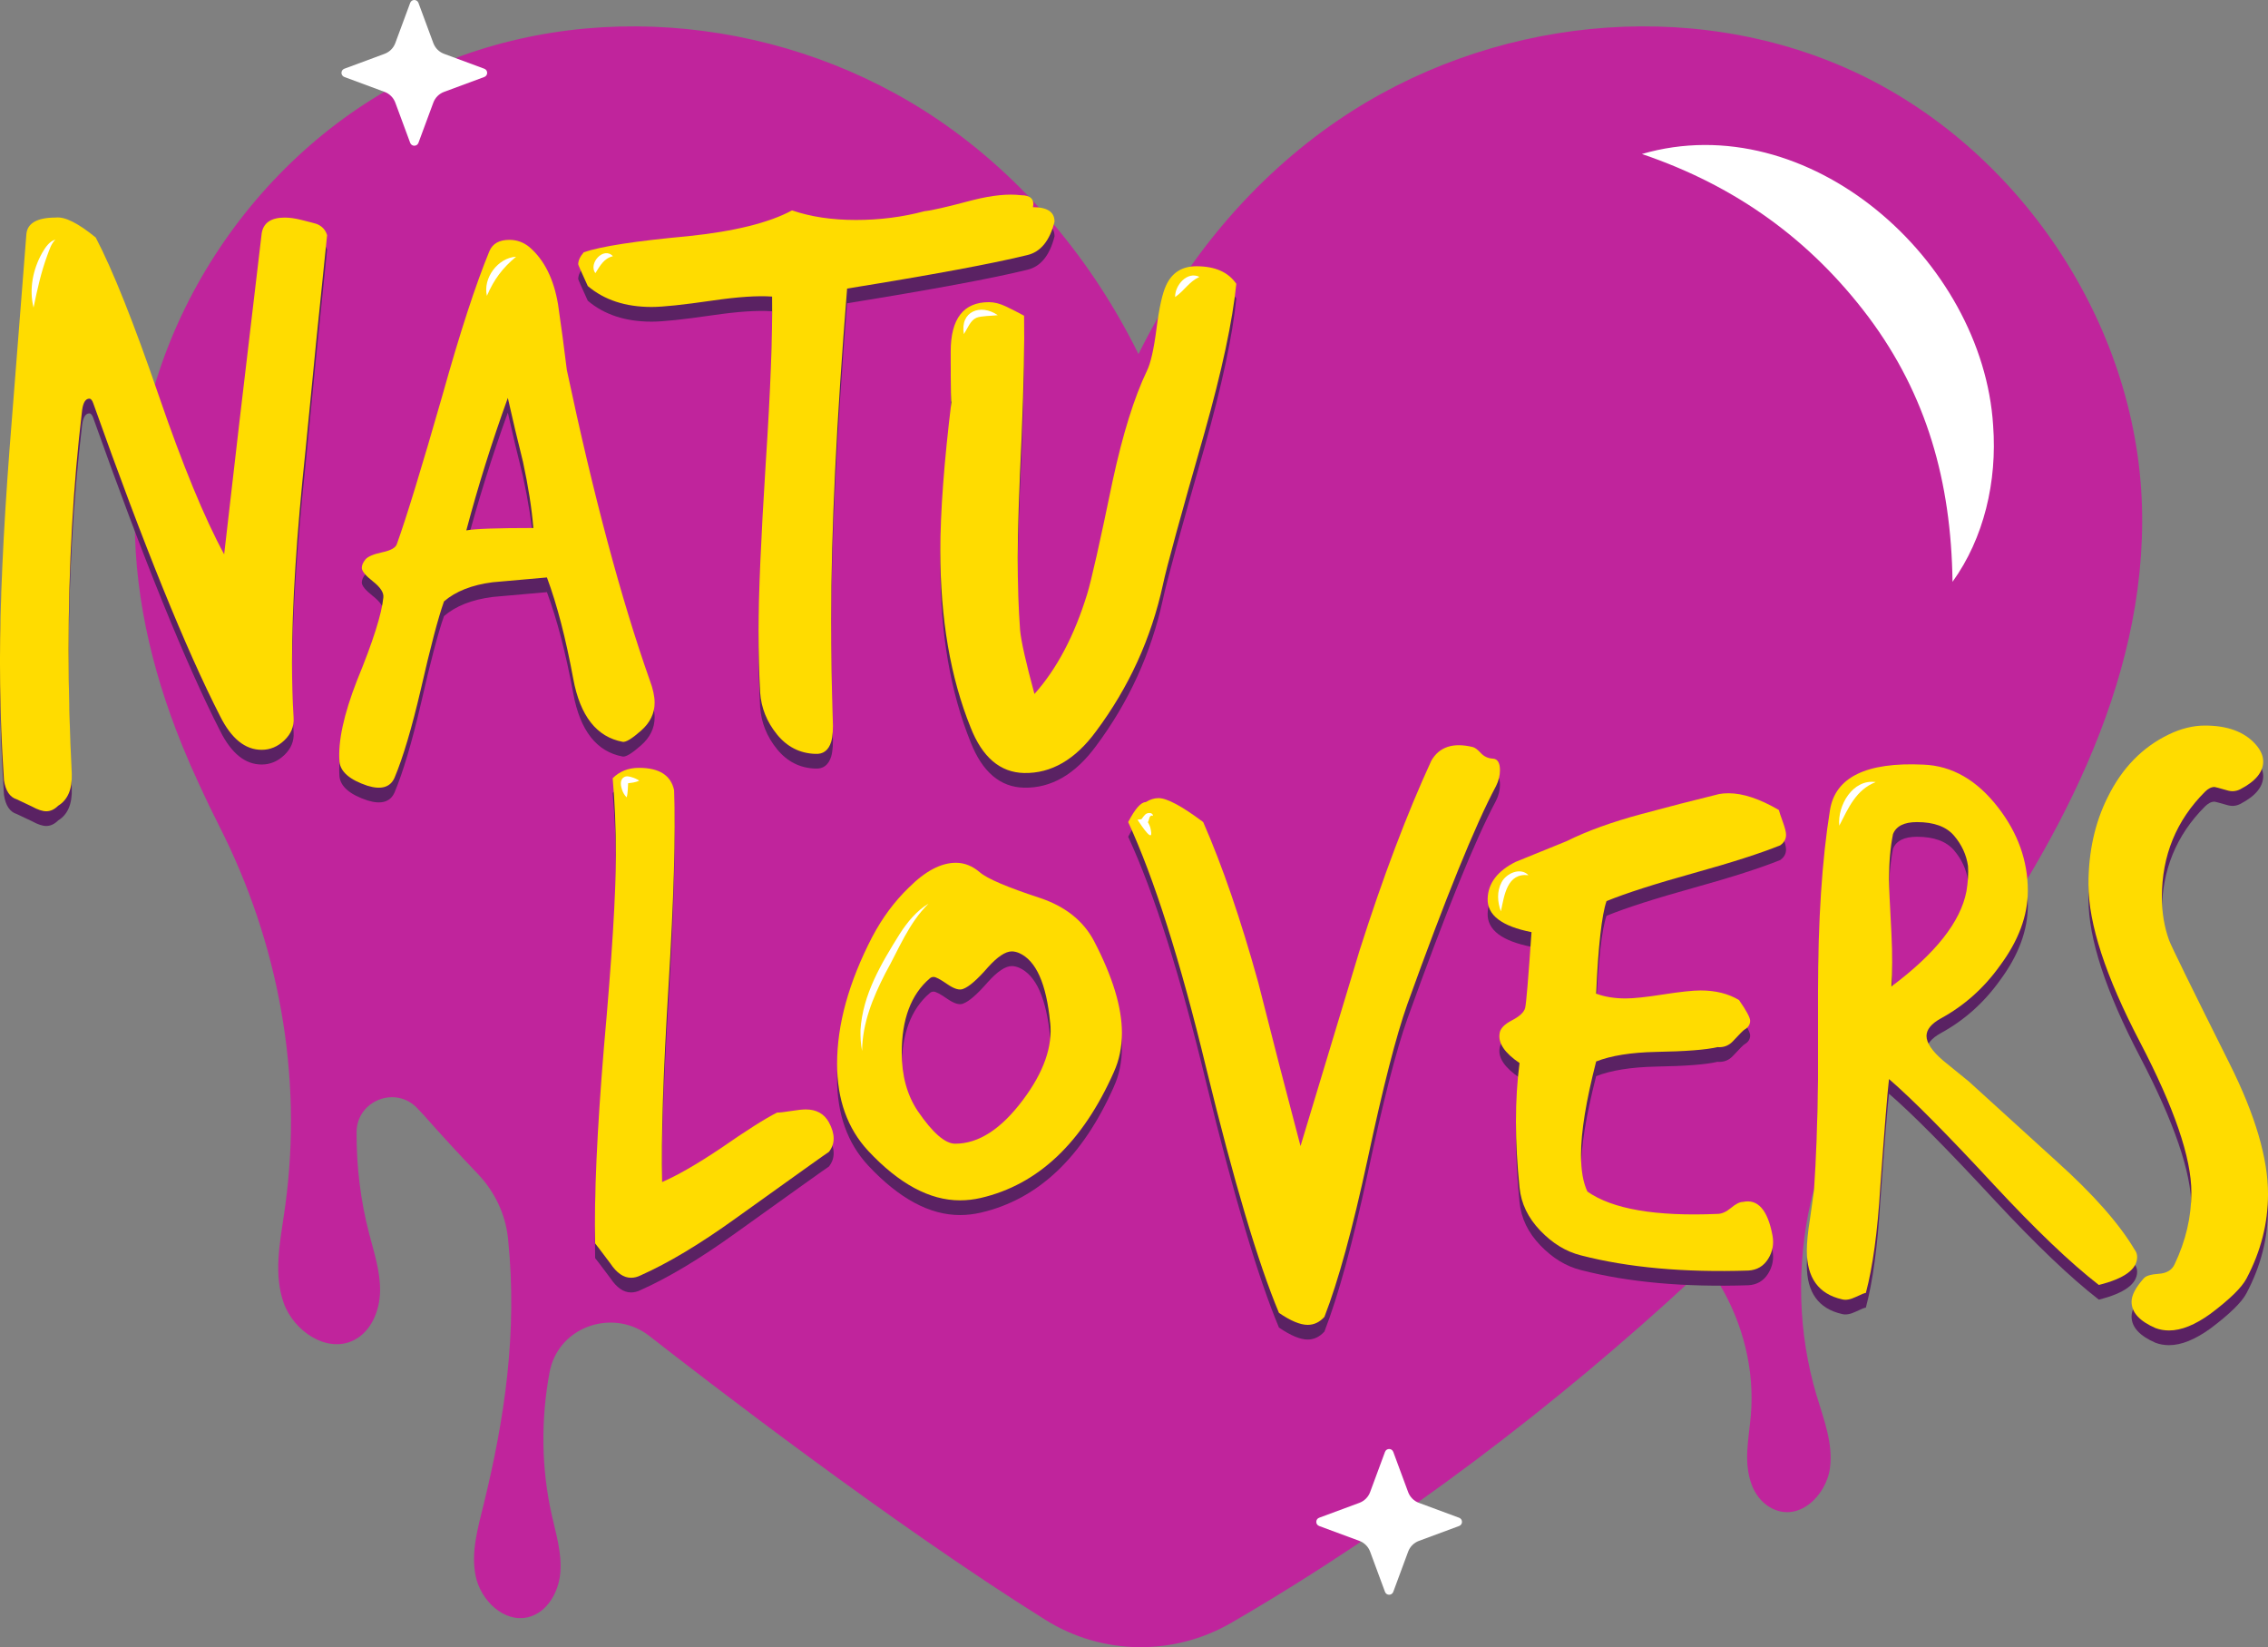 <svg viewBox="0 0 1101.8 800" xmlns="http://www.w3.org/2000/svg" id="Camada_2">
  <rect x="0" y="0" width="1101.8" height="800" fill="#808080" stroke="none"/>
  <defs>
    <style>
      .cls-1 {
        fill: #ffdc00;
      }

      .cls-2 {
        fill: #fff;
      }

      .cls-3 {
        fill: #5a2263;
      }

      .cls-4 {
        fill: #c0249c;
      }
    </style>
  </defs>
  <g data-name="Camada_1" id="Camada_1-2">
    <g>
      <path d="M879.71,583.45c3.8-16.67,11.98-32.05,23.25-44.9,16.86-19.22,31.87-37.91,44.71-55.66,50.39-69.62,95.42-150.14,92.9-236.97-2.62-89.98-60.65-174.63-140.4-211.34-79.74-36.69-177.21-25.84-250.08,23.79-41.37,28.18-74.51,68.03-97.01,113.6-22.52-45.58-55.67-85.42-97.04-113.6C383.19,8.74,285.72-2.11,205.97,34.58c-79.74,36.7-137.79,121.36-140.39,211.34-1.16,39.93,7.75,78.52,22.6,115.34,0,0,0,0-.01,0,.1.24.2.47.3.71,2.52,6.21,5.21,12.36,8.04,18.46,3.22,7.06,6.56,14.02,10.04,20.86,28.83,56.75,40.62,120.81,32.08,183.89-.21,1.5-.42,3-.64,4.5-2.13,14.39-5.03,29.46-.15,43.17,4.87,13.71,21.09,24.59,34.08,18.04,8.49-4.27,12.6-14.43,12.72-23.93.13-9.5-2.95-18.71-5.33-27.91-4.17-16.04-6.16-32.57-6.09-49.12.06-15.49,19.13-22.91,29.65-11.53.98,1.06,1.98,2.1,2.97,3.16,8.32,9.4,17.07,18.92,26.23,28.52,8.16,8.55,13.46,19.49,14.71,31.25.02.19.04.38.06.56,4.64,45.69-1.84,87.66-11.77,128.3-2.84,11.65-6.45,23.69-3.96,35.42,2.49,11.73,13.76,22.64,25.41,19.83,9.23-2.23,14.87-12.08,15.68-21.54.81-9.45-2.05-18.78-4.14-28.04-5.12-22.69-5.34-46.38-1.11-69.24.12-.62.25-1.24.4-1.84,5.18-21.12,31.04-29.3,48.16-15.9,25.7,20.1,117.82,91.29,192.49,137.92,27.48,17.16,62.23,17.57,90.25,1.31,81.54-47.32,158.86-106.6,223.43-166.44,4.13-3.83,10.74-2.86,13.63,1.96l.06.1c11.4,19.05,17.08,41.56,15.19,63.7-.96,11.24-3.71,22.56.41,33.64,1.68,4.51,4.68,8.51,8.82,10.95,13.56,8.01,27.43-5.46,29.23-19.11,1.57-11.93-3.07-23.67-6.52-35.2-9.09-30.35-9.81-63-2.87-93.9.03-.12.05-.24.08-.36Z" class="cls-4"></path>
      <g>
        <g>
          <path d="M158.91,121.32c-3.62,34.63-7.11,69.38-10.46,104.26-4.4,41.34-6.59,75.84-6.59,103.48,0,9.05.25,17.97.78,26.75.25,4.13-1.23,7.75-4.46,10.85-3.23,3.1-6.92,4.65-11.05,4.65-8.01,0-14.73-5.42-20.16-16.27-16.54-32.3-37.08-82.94-61.63-151.94-.52-1.55-1.16-2.33-1.94-2.33-1.81,0-2.97,1.81-3.49,5.43-4.4,36.95-6.59,75.84-6.59,116.66,0,19.64.51,39.66,1.55,60.08.25,7.5-1.94,12.66-6.59,15.51-1.81,1.8-3.75,2.71-5.81,2.71-1.81,0-4.14-.77-6.98-2.33-3.88-1.81-6.33-2.97-7.36-3.48-3.36-1.04-5.43-4.14-6.2-9.31-.26-4.13-.52-8.4-.78-12.78-.78-14.48-1.16-29.59-1.16-45.35,0-27.39,1.55-61.63,4.65-102.71,4.9-62.53,7.62-97.15,8.14-103.87.25-5.68,5.04-8.53,14.34-8.53,4.39-.52,10.85,2.71,19.38,9.69,8.27,15.77,18.47,41.35,30.62,76.75,11.63,33.85,22.22,59.56,31.78,77.13,3.88-34.37,9.94-86.3,18.22-155.81.78-5.17,4.52-7.75,11.24-7.75,2.33,0,5.04.39,8.14,1.16,4.13,1.03,6.59,1.68,7.36,1.94,2.58,1.03,4.26,2.85,5.04,5.43Z" class="cls-3"></path>
          <path d="M315.69,337.59c1.55,4.14,2.33,7.75,2.33,10.85,0,5.17-2.2,9.69-6.59,13.56-4.4,3.88-7.36,5.69-8.91,5.43-12.66-2.33-20.68-12.53-24.03-30.62-3.62-19.63-7.88-36.05-12.79-49.22-8.79.77-17.58,1.55-26.36,2.33-10.08,1.3-17.96,4.4-23.64,9.3-2.85,8.01-6.59,22.22-11.24,42.63-4.4,18.86-8.66,33.2-12.79,43.03-2.07,4.65-6.46,5.94-13.18,3.87-8.53-2.85-13.05-6.72-13.57-11.63-.78-9.82,2.07-23,8.53-39.54,7.75-18.85,12.01-32.29,12.79-40.3.25-2.33-1.42-4.9-5.04-7.75-3.62-2.84-5.43-5.04-5.43-6.59,0-1.29.58-2.65,1.74-4.07,1.16-1.41,3.88-2.58,8.14-3.49,4.26-.9,6.65-2.26,7.17-4.07,4.65-12.92,12.01-36.95,22.09-72.09,8.53-30.49,16.15-53.88,22.87-70.16,1.55-3.62,4.78-5.43,9.69-5.43,3.61,0,6.84,1.16,9.69,3.49,7.23,6.2,11.88,15.5,13.95,27.91,1.55,10.6,2.97,21.19,4.26,31.78,12.92,60.99,26.36,111.24,40.31,150.77ZM259.1,263.56c-.78-9.56-2.46-20.28-5.04-32.17-2.59-10.33-5.04-20.67-7.36-31-7.75,21.44-14.47,42.9-20.16,64.34,4.13-.78,14.98-1.16,32.56-1.16Z" class="cls-3"></path>
          <path d="M512.31,114.73c-2.33,9.3-6.72,14.73-13.18,16.28-16.8,4.14-46,9.56-87.6,16.28-5.17,64.34-7.75,117.96-7.75,160.85,0,16.28.25,32.31.78,48.07.25,4.9,0,8.65-.78,11.24-1.3,4.13-3.88,6.07-7.75,5.82-7.5-.26-13.7-3.43-18.61-9.5-4.91-6.08-7.62-12.85-8.14-20.35-.52-9.56-.78-19.63-.78-30.23,0-17.06,1.16-44.05,3.49-81.01,2.33-35.39,3.35-62.4,3.1-81-6.98-.52-16.67.13-29.07,1.94-14.21,2.07-24.03,3.1-29.46,3.1-12.66,0-22.99-3.38-31.01-10.16-3.1-6.77-4.65-10.29-4.65-10.55,0-1.83.91-3.78,2.71-5.86,8.27-2.86,25.19-5.47,50.78-7.82,22.48-2.34,39.27-6.51,50.39-12.51,9.04,3.1,19.38,4.65,31.01,4.65s22.73-1.42,33.33-4.26c3.1-.25,10.98-2.07,23.64-5.43,9.3-2.33,17.05-3.1,23.25-2.33,4.65,0,6.59,1.94,5.81,5.81,6.98,0,10.47,2.33,10.47,6.98Z" class="cls-3"></path>
          <path d="M600.6,144.96c-1.81,18.09-6.98,42.25-15.5,72.48-11.63,40.58-18.35,65.12-20.15,73.65-5.69,26.1-16.54,49.87-32.56,71.31-10.08,13.69-21.7,20.41-34.88,20.16-11.63-.26-20.29-7.63-25.97-22.09-9.82-24.29-14.73-52.84-14.73-85.66,0-18.86,1.8-43.15,5.43-72.87-.26,2.58-.39-5.43-.39-24.03,0-16.02,6.2-24.03,18.6-24.03,2.58,0,5.36.71,8.33,2.13,2.97,1.42,5.87,2.91,8.72,4.46.25,13.18-.13,32.56-1.16,58.14-1.3,27.39-1.94,47.16-1.94,59.3,0,12.92.39,24.68,1.16,35.27.51,5.42,2.84,15.76,6.98,31,10.85-12.14,19.38-28.29,25.58-48.45,2.07-6.72,6.2-25.06,12.4-55.04,4.91-22.73,10.47-40.56,16.67-53.48,1.8-3.62,3.35-10.46,4.65-20.54,1.29-10.08,2.84-17.06,4.65-20.93,2.84-6.2,7.75-9.3,14.73-9.3,9.04,0,15.5,2.85,19.38,8.53Z" class="cls-3"></path>
        </g>
        <g>
          <path d="M402.68,566.57c-.52.26-15.64,11.04-45.35,32.33-17.31,12.46-32.69,21.67-46.12,27.65-1.55.77-3.1,1.16-4.65,1.16-3.62,0-6.98-2.33-10.08-6.99-4.65-6.21-7.11-9.44-7.36-9.7-.52-22.78.9-54.47,4.26-95.11,3.88-43.22,5.81-74.41,5.81-93.55,0-13.2-.52-25.62-1.55-37.27,3.36-3.36,7.62-5.04,12.79-5.04,9.82,0,15.5,3.62,17.05,10.85.78,21.19-.13,52.91-2.71,95.16-2.58,42.25-3.62,73.97-3.1,95.15,7.23-3.1,16.67-8.52,28.29-16.27,12.66-8.79,21.83-14.6,27.52-17.45,1.29,0,3.55-.25,6.78-.77,3.23-.52,5.62-.77,7.17-.77,5.17,0,8.92,2.08,11.24,6.23,3.1,5.72,3.1,10.52,0,14.41Z" class="cls-3"></path>
          <path d="M541.16,527.72c-15.25,34.37-36.82,54.78-64.73,61.24-3.36.77-6.72,1.16-10.08,1.16-14.73,0-29.59-8.01-44.57-24.03-10.08-10.85-15.12-24.93-15.12-42.25,0-19.12,5.68-39.66,17.05-61.63,4.91-9.3,10.85-17.31,17.83-24.03,8.01-8.01,15.63-12.01,22.87-12.01,4.13,0,8.01,1.55,11.63,4.65,3.62,3.1,13.31,7.24,29.07,12.4,12.4,4.14,21.18,11.11,26.36,20.93,9.04,17.32,13.56,32.17,13.56,44.57,0,6.98-1.3,13.31-3.88,18.99ZM510.15,503.69c-1.81-18.86-6.85-30.1-15.11-33.72-1.3-.52-2.46-.77-3.49-.77-3.1,0-6.98,2.58-11.63,7.75-5.17,5.95-9.18,9.44-12.01,10.46-1.81.78-4.4,0-7.75-2.32-3.36-2.33-5.56-3.49-6.59-3.49-.78,0-1.42.26-1.94.77-9.05,7.75-13.56,19.77-13.56,36.05,0,11.11,2.58,20.55,7.75,28.29,7.23,10.6,13.31,15.89,18.22,15.89,11.37,0,22.35-7.11,32.95-21.32,10.08-13.43,14.47-25.97,13.18-37.59Z" class="cls-3"></path>
          <path d="M726.74,388.96c-10.08,18.87-24.42,54.14-43.02,105.81-5.43,15.25-11.89,40.44-19.38,75.58-7.24,33.59-14.21,59.04-20.93,76.35-2.33,2.58-5.04,3.88-8.14,3.88-3.62,0-8.27-1.94-13.95-5.82-10.08-24.03-21.84-63.57-35.27-118.6-12.66-52.45-25.33-92.38-37.98-119.77,3.35-6.45,6.2-9.69,8.53-9.69,2.07-1.29,4.13-1.94,6.2-1.94,4.13,0,11.37,3.88,21.71,11.63,9.3,21.19,18.22,47.16,26.74,77.9,6.72,26.62,13.56,53.1,20.54,79.46,9.56-31.52,19.12-63.18,28.68-94.96,11.37-35.66,22.99-66.4,34.88-92.24,3.88-6.72,10.59-8.91,20.16-6.59,1.03.26,2.33,1.23,3.88,2.91,1.55,1.68,3.49,2.58,5.81,2.71,2.32.13,3.49,2,3.49,5.62,0,2.58-.65,5.17-1.94,7.75Z" class="cls-3"></path>
          <path d="M864.95,417.65c-9.56,3.87-23.64,8.4-42.24,13.56-18.61,5.17-32.69,9.69-42.25,13.56-2.33,6.72-4.01,21.7-5.04,44.96,4.13,1.55,8.91,2.33,14.34,2.33,3.88,0,9.95-.64,18.22-1.94,8.27-1.29,14.34-1.94,18.22-1.94,7.23,0,13.43,1.55,18.61,4.65,3.62,5.18,5.42,8.53,5.42,10.08,0,1.81-.91,3.23-2.71,4.26-.52.26-2.33,2.07-5.43,5.43-2.07,2.32-4.65,3.36-7.75,3.1-5.43,1.3-15.38,2.07-29.85,2.32-12.15.26-21.84,1.81-29.07,4.65-4.91,19.12-7.36,34.24-7.36,45.35,0,7.5,1.03,13.44,3.1,17.83,12.14,8.53,33.2,12.15,63.18,10.85,2.06,0,4.26-.97,6.59-2.91,2.33-1.94,4.26-2.91,5.81-2.91,7.23-1.55,12.01,3.88,14.34,16.28.77,4.13.06,7.94-2.13,11.43-2.2,3.49-5.36,5.36-9.5,5.62-31.27,1.02-58.4-1.43-81.4-7.36-7.24-1.81-13.83-5.82-19.77-12.02-5.95-6.2-9.3-13.17-10.08-20.93-2.33-22.48-2.33-42.64,0-60.47-7.24-4.9-10.46-9.69-9.69-14.34.25-2.33,2.26-4.46,6.01-6.4,3.74-1.94,5.87-3.94,6.4-6.01.52-2.07,1.55-14.34,3.1-36.82-14.47-2.84-21.58-8.27-21.32-16.28.25-7.49,4.78-13.43,13.57-17.83,8.27-3.35,16.53-6.72,24.81-10.08,9.82-4.9,21.96-9.3,36.43-13.18,12.4-3.35,24.93-6.59,37.6-9.69,1.29-.25,2.84-.39,4.65-.39,6.98,0,15.12,2.71,24.42,8.14.25,1.03.9,2.97,1.94,5.81,1.03,2.85,1.55,4.91,1.55,6.2,0,2.07-.91,3.75-2.71,5.04Z" class="cls-3"></path>
          <path d="M1037.07,614.15c.78,1.03,1.16,2.19,1.16,3.49,0,5.94-6.2,10.46-18.61,13.56-13.7-10.6-30.75-26.87-51.16-48.84-22.74-24.54-39.67-41.6-50.78-51.16-.78,6.72-2.2,24.29-4.26,52.71-1.3,21.45-3.62,38.5-6.98,51.16-.52,0-2.13.64-4.85,1.94-2.71,1.3-4.98,1.68-6.78,1.16-11.37-2.58-17.05-10.46-17.05-23.64,0-3.88.51-9.04,1.55-15.5,1.03-7.5,1.68-12.14,1.94-13.95,1.03-14.99,1.68-32.81,1.94-53.49v-42.25c0-35.14,1.94-64.73,5.81-88.76,2.58-16.02,17.7-23.38,45.35-22.09,13.95.52,26.09,7.5,36.43,20.93,9.56,12.4,14.34,25.84,14.34,40.31,0,12.15-4.53,24.29-13.56,36.43-7.75,10.85-17.32,19.38-28.68,25.58-4.65,2.58-6.98,5.43-6.98,8.53,0,3.36,2.71,7.36,8.14,12.01,4.13,3.37,8.27,6.72,12.4,10.08.25.26,14.47,13.17,42.63,38.76,17.83,16.02,30.49,30.36,37.98,43.02ZM955.29,440.12c.77-4.65,1.03-8.78.77-12.4-.77-5.43-3.04-10.33-6.78-14.73-3.75-4.39-9.76-6.59-18.02-6.59-6.2,0-10.08,1.94-11.63,5.81-1.3,6.46-1.94,13.83-1.94,22.09,0,3.36.39,12.01,1.16,25.97.51,10.6.51,19.26,0,25.97,21.44-16.02,33.58-31.4,36.43-46.13Z" class="cls-3"></path>
          <path d="M1099.47,376.95c0,5.17-3.75,9.69-11.24,13.56-2.07,1.03-4.26,1.16-6.59.39-3.62-1.03-5.56-1.55-5.81-1.55-1.55,0-3.1.78-4.65,2.33-13.95,13.95-20.93,31.01-20.93,51.16,0,7.5,1.16,14.47,3.49,20.93,1.03,2.84,10.85,22.87,29.46,60.08,12.4,24.8,18.61,45.87,18.61,63.18,0,14.21-3.49,27.9-10.47,41.08-2.32,4.39-8.14,10.07-17.44,17.06-7.5,5.43-14.22,8.14-20.16,8.14-2.33,0-4.53-.39-6.59-1.16-7.75-3.36-11.63-7.62-11.63-12.79,0-3.1,1.94-6.85,5.81-11.24,1.03-1.3,3.49-2.07,7.36-2.33,3.88-.26,6.46-1.81,7.75-4.65,5.42-11.37,8.14-23,8.14-34.88,0-16.8-8.33-41.15-25-73.06-16.67-31.91-25-57.42-25-76.55,0-15.76,3.1-29.85,9.3-42.25,6.98-14.21,16.92-24.42,29.85-30.62,5.94-2.84,11.75-4.26,17.44-4.26,10.85,0,18.99,2.97,24.42,8.91,2.58,2.85,3.88,5.69,3.88,8.53Z" class="cls-3"></path>
        </g>
      </g>
      <g>
        <g>
          <path d="M158.91,114.18c-3.62,34.63-7.11,69.38-10.46,104.26-4.4,41.34-6.59,75.84-6.59,103.48,0,9.05.25,17.97.78,26.75.25,4.13-1.23,7.75-4.46,10.85-3.23,3.1-6.92,4.65-11.05,4.65-8.01,0-14.73-5.42-20.16-16.27-16.54-32.3-37.08-82.94-61.63-151.94-.52-1.55-1.16-2.33-1.94-2.33-1.81,0-2.97,1.81-3.49,5.43-4.4,36.95-6.59,75.84-6.59,116.66,0,19.64.51,39.66,1.55,60.08.25,7.5-1.94,12.66-6.59,15.51-1.81,1.8-3.75,2.71-5.81,2.71-1.81,0-4.14-.77-6.98-2.33-3.88-1.81-6.33-2.97-7.36-3.48-3.36-1.04-5.43-4.14-6.2-9.31-.26-4.13-.52-8.4-.78-12.78-.78-14.48-1.16-29.59-1.16-45.35,0-27.39,1.55-61.63,4.65-102.71,4.9-62.53,7.62-97.15,8.14-103.87.25-5.68,5.04-8.53,14.34-8.53,4.39-.52,10.85,2.71,19.38,9.69,8.27,15.77,18.47,41.35,30.62,76.75,11.63,33.85,22.22,59.56,31.78,77.13,3.88-34.37,9.94-86.3,18.22-155.81.78-5.17,4.52-7.75,11.24-7.75,2.33,0,5.04.39,8.14,1.16,4.13,1.03,6.59,1.68,7.36,1.94,2.58,1.03,4.26,2.85,5.04,5.43Z" class="cls-1"></path>
          <path d="M315.69,330.45c1.55,4.14,2.33,7.75,2.33,10.85,0,5.17-2.2,9.69-6.59,13.56-4.4,3.88-7.36,5.69-8.91,5.43-12.66-2.33-20.68-12.53-24.03-30.62-3.62-19.63-7.88-36.05-12.79-49.22-8.79.77-17.58,1.55-26.36,2.33-10.08,1.3-17.96,4.4-23.64,9.3-2.85,8.01-6.59,22.22-11.24,42.63-4.4,18.86-8.66,33.2-12.79,43.03-2.07,4.65-6.46,5.94-13.18,3.87-8.53-2.85-13.05-6.72-13.57-11.63-.78-9.82,2.07-23,8.53-39.54,7.75-18.85,12.01-32.29,12.79-40.3.25-2.33-1.42-4.9-5.04-7.75-3.62-2.84-5.43-5.04-5.43-6.59,0-1.29.58-2.65,1.74-4.07,1.16-1.41,3.88-2.58,8.14-3.49,4.26-.9,6.65-2.26,7.17-4.07,4.65-12.92,12.01-36.95,22.09-72.09,8.53-30.49,16.15-53.88,22.87-70.16,1.55-3.62,4.78-5.43,9.69-5.43,3.61,0,6.84,1.16,9.69,3.49,7.23,6.2,11.88,15.5,13.95,27.91,1.55,10.6,2.97,21.19,4.26,31.78,12.92,60.99,26.36,111.24,40.31,150.77ZM259.1,256.43c-.78-9.56-2.46-20.28-5.04-32.17-2.59-10.33-5.04-20.67-7.36-31-7.75,21.44-14.47,42.9-20.16,64.34,4.13-.78,14.98-1.16,32.56-1.16Z" class="cls-1"></path>
          <path d="M512.31,107.59c-2.33,9.3-6.72,14.73-13.18,16.28-16.8,4.14-46,9.56-87.6,16.28-5.17,64.34-7.75,117.96-7.75,160.85,0,16.28.25,32.31.78,48.07.25,4.9,0,8.65-.78,11.24-1.3,4.13-3.88,6.07-7.75,5.82-7.5-.26-13.7-3.43-18.61-9.5-4.91-6.08-7.62-12.85-8.14-20.35-.52-9.56-.78-19.63-.78-30.23,0-17.06,1.16-44.05,3.49-81.01,2.33-35.39,3.35-62.4,3.1-81-6.98-.52-16.67.13-29.07,1.94-14.21,2.07-24.03,3.1-29.46,3.1-12.66,0-22.99-3.38-31.01-10.16-3.1-6.77-4.65-10.29-4.65-10.55,0-1.83.91-3.78,2.71-5.86,8.27-2.86,25.19-5.47,50.78-7.82,22.48-2.34,39.27-6.51,50.39-12.51,9.04,3.1,19.38,4.65,31.01,4.65s22.73-1.42,33.33-4.26c3.1-.25,10.98-2.07,23.64-5.43,9.3-2.33,17.05-3.1,23.25-2.33,4.65,0,6.59,1.94,5.81,5.81,6.98,0,10.47,2.33,10.47,6.98Z" class="cls-1"></path>
          <path d="M600.6,137.83c-1.81,18.09-6.98,42.25-15.5,72.48-11.63,40.58-18.35,65.12-20.15,73.65-5.69,26.1-16.54,49.87-32.56,71.31-10.08,13.69-21.7,20.41-34.88,20.16-11.63-.26-20.29-7.63-25.97-22.09-9.82-24.29-14.73-52.84-14.73-85.66,0-18.86,1.8-43.15,5.43-72.87-.26,2.58-.39-5.43-.39-24.03,0-16.02,6.2-24.03,18.6-24.03,2.58,0,5.36.71,8.33,2.13,2.97,1.42,5.87,2.91,8.72,4.46.25,13.18-.13,32.56-1.16,58.14-1.3,27.39-1.94,47.16-1.94,59.3,0,12.92.39,24.68,1.16,35.27.51,5.42,2.84,15.76,6.98,31,10.85-12.14,19.38-28.29,25.58-48.45,2.07-6.72,6.2-25.06,12.4-55.04,4.91-22.73,10.47-40.56,16.67-53.48,1.8-3.62,3.35-10.46,4.65-20.54,1.29-10.08,2.84-17.06,4.65-20.93,2.84-6.2,7.75-9.3,14.73-9.3,9.04,0,15.5,2.85,19.38,8.53Z" class="cls-1"></path>
        </g>
        <g>
          <path d="M402.68,559.44c-.52.26-15.64,11.04-45.35,32.33-17.31,12.46-32.69,21.67-46.12,27.65-1.55.77-3.1,1.16-4.65,1.16-3.62,0-6.98-2.33-10.08-6.99-4.65-6.21-7.11-9.44-7.36-9.7-.52-22.78.9-54.47,4.26-95.11,3.88-43.22,5.81-74.41,5.81-93.55,0-13.2-.52-25.62-1.55-37.27,3.36-3.36,7.62-5.04,12.79-5.04,9.82,0,15.5,3.62,17.05,10.85.78,21.19-.13,52.91-2.71,95.16-2.58,42.25-3.62,73.97-3.1,95.15,7.23-3.1,16.67-8.52,28.29-16.27,12.66-8.79,21.83-14.6,27.52-17.45,1.29,0,3.55-.25,6.78-.77,3.23-.52,5.62-.77,7.17-.77,5.17,0,8.92,2.08,11.24,6.23,3.1,5.72,3.1,10.52,0,14.41Z" class="cls-1"></path>
          <path d="M541.16,520.58c-15.25,34.37-36.82,54.78-64.73,61.24-3.36.77-6.72,1.16-10.08,1.16-14.73,0-29.59-8.01-44.57-24.03-10.08-10.85-15.12-24.93-15.12-42.25,0-19.12,5.68-39.66,17.05-61.63,4.91-9.3,10.85-17.31,17.83-24.03,8.01-8.01,15.63-12.01,22.87-12.01,4.13,0,8.01,1.55,11.63,4.65,3.62,3.1,13.31,7.24,29.07,12.4,12.4,4.14,21.18,11.11,26.36,20.93,9.04,17.32,13.56,32.17,13.56,44.57,0,6.98-1.3,13.31-3.88,18.99ZM510.15,496.56c-1.81-18.86-6.85-30.1-15.11-33.72-1.3-.52-2.46-.77-3.49-.77-3.1,0-6.98,2.58-11.63,7.75-5.17,5.95-9.18,9.44-12.01,10.46-1.81.78-4.4,0-7.75-2.32-3.36-2.33-5.56-3.49-6.59-3.49-.78,0-1.42.26-1.94.77-9.05,7.75-13.56,19.77-13.56,36.05,0,11.11,2.58,20.55,7.75,28.29,7.23,10.6,13.31,15.89,18.22,15.89,11.37,0,22.35-7.11,32.95-21.32,10.08-13.43,14.47-25.97,13.18-37.59Z" class="cls-1"></path>
          <path d="M726.74,381.83c-10.08,18.87-24.42,54.14-43.02,105.81-5.43,15.25-11.89,40.44-19.38,75.58-7.24,33.59-14.21,59.04-20.93,76.35-2.33,2.58-5.04,3.88-8.14,3.88-3.62,0-8.27-1.94-13.95-5.82-10.08-24.03-21.84-63.57-35.27-118.6-12.66-52.45-25.33-92.38-37.98-119.77,3.35-6.45,6.2-9.69,8.53-9.69,2.07-1.29,4.13-1.94,6.2-1.94,4.13,0,11.37,3.88,21.71,11.63,9.3,21.19,18.22,47.16,26.74,77.9,6.72,26.62,13.56,53.1,20.54,79.46,9.56-31.52,19.12-63.18,28.68-94.96,11.37-35.66,22.99-66.4,34.88-92.24,3.88-6.72,10.59-8.91,20.16-6.59,1.03.26,2.33,1.23,3.88,2.91,1.55,1.68,3.49,2.58,5.81,2.71,2.32.13,3.49,2,3.49,5.62,0,2.58-.65,5.17-1.94,7.75Z" class="cls-1"></path>
          <path d="M864.95,410.51c-9.56,3.87-23.64,8.4-42.24,13.56-18.61,5.17-32.69,9.69-42.25,13.56-2.33,6.72-4.01,21.7-5.04,44.96,4.13,1.55,8.91,2.33,14.34,2.33,3.88,0,9.95-.64,18.22-1.94,8.27-1.29,14.34-1.94,18.22-1.94,7.23,0,13.43,1.55,18.61,4.65,3.62,5.18,5.42,8.53,5.42,10.08,0,1.81-.91,3.23-2.71,4.26-.52.26-2.33,2.07-5.43,5.43-2.07,2.32-4.65,3.36-7.75,3.1-5.43,1.3-15.38,2.07-29.85,2.32-12.15.26-21.84,1.81-29.07,4.65-4.91,19.12-7.36,34.24-7.36,45.35,0,7.5,1.03,13.44,3.1,17.83,12.14,8.53,33.2,12.15,63.18,10.85,2.06,0,4.26-.97,6.59-2.91,2.33-1.94,4.26-2.91,5.81-2.91,7.23-1.55,12.01,3.88,14.34,16.28.77,4.13.06,7.94-2.13,11.43-2.2,3.49-5.36,5.36-9.5,5.62-31.27,1.02-58.4-1.43-81.4-7.36-7.24-1.81-13.83-5.82-19.77-12.02-5.95-6.2-9.3-13.17-10.08-20.93-2.33-22.48-2.33-42.64,0-60.47-7.24-4.9-10.46-9.69-9.69-14.34.25-2.33,2.26-4.46,6.01-6.4,3.74-1.94,5.87-3.94,6.4-6.01.52-2.07,1.55-14.34,3.1-36.82-14.47-2.84-21.58-8.27-21.32-16.28.25-7.49,4.78-13.43,13.57-17.83,8.27-3.35,16.53-6.72,24.81-10.08,9.82-4.9,21.96-9.3,36.43-13.18,12.4-3.35,24.93-6.59,37.6-9.69,1.29-.25,2.84-.39,4.65-.39,6.98,0,15.12,2.71,24.42,8.14.25,1.03.9,2.97,1.94,5.81,1.03,2.85,1.55,4.91,1.55,6.2,0,2.07-.91,3.75-2.71,5.04Z" class="cls-1"></path>
          <path d="M1037.07,607.02c.78,1.03,1.16,2.19,1.16,3.49,0,5.94-6.2,10.46-18.61,13.56-13.7-10.6-30.75-26.87-51.16-48.84-22.74-24.54-39.67-41.6-50.78-51.16-.78,6.72-2.2,24.29-4.26,52.71-1.3,21.45-3.62,38.5-6.98,51.16-.52,0-2.13.64-4.85,1.94-2.71,1.3-4.98,1.68-6.78,1.16-11.37-2.58-17.05-10.46-17.05-23.64,0-3.88.51-9.04,1.55-15.5,1.03-7.5,1.68-12.14,1.94-13.95,1.03-14.99,1.68-32.81,1.94-53.49v-42.25c0-35.14,1.94-64.73,5.81-88.76,2.58-16.02,17.7-23.38,45.35-22.09,13.95.52,26.09,7.5,36.43,20.93,9.56,12.4,14.34,25.84,14.34,40.31,0,12.15-4.53,24.29-13.56,36.43-7.75,10.85-17.32,19.38-28.68,25.58-4.65,2.58-6.98,5.43-6.98,8.53,0,3.36,2.71,7.36,8.14,12.01,4.13,3.37,8.27,6.72,12.4,10.08.25.26,14.47,13.17,42.63,38.76,17.83,16.02,30.49,30.36,37.98,43.02ZM955.29,432.99c.77-4.65,1.03-8.78.77-12.4-.77-5.43-3.04-10.33-6.78-14.73-3.75-4.39-9.76-6.59-18.02-6.59-6.2,0-10.08,1.94-11.63,5.81-1.3,6.46-1.94,13.83-1.94,22.09,0,3.36.39,12.01,1.16,25.97.51,10.6.51,19.26,0,25.97,21.44-16.02,33.58-31.4,36.43-46.13Z" class="cls-1"></path>
          <path d="M1099.47,369.81c0,5.17-3.75,9.69-11.24,13.56-2.07,1.03-4.26,1.16-6.59.39-3.62-1.03-5.56-1.55-5.81-1.55-1.55,0-3.1.78-4.65,2.33-13.95,13.95-20.93,31.01-20.93,51.16,0,7.5,1.16,14.47,3.49,20.93,1.03,2.84,10.85,22.87,29.46,60.08,12.4,24.8,18.61,45.87,18.61,63.18,0,14.21-3.49,27.9-10.47,41.08-2.32,4.39-8.14,10.07-17.44,17.06-7.5,5.43-14.22,8.14-20.16,8.14-2.33,0-4.53-.39-6.59-1.16-7.75-3.36-11.63-7.62-11.63-12.79,0-3.1,1.94-6.85,5.81-11.24,1.03-1.3,3.49-2.07,7.36-2.33,3.88-.26,6.46-1.81,7.75-4.65,5.42-11.37,8.14-23,8.14-34.88,0-16.8-8.33-41.15-25-73.06-16.67-31.91-25-57.42-25-76.55,0-15.76,3.1-29.85,9.3-42.25,6.98-14.21,16.92-24.42,29.85-30.62,5.94-2.84,11.75-4.26,17.44-4.26,10.85,0,18.99,2.97,24.42,8.91,2.58,2.85,3.88,5.69,3.88,8.53Z" class="cls-1"></path>
        </g>
      </g>
      <path d="M797.62,74.8c80.92-23.53,165.61,51.54,170.65,131.86,2.02,27.22-4.49,54.78-19.73,75.91-.65-48.81-12.62-90.83-40.77-128.54-28.04-37.27-64.09-63.61-110.15-79.24h0Z" class="cls-2"></path>
      <path d="M26.92,116.35c-2.17,2.16-2.87,4.91-3.94,7.66-3.07,8.36-4.85,16.48-6.68,25.38-2.25-8.9-.31-18.62,4.17-26.55,1.47-2.51,3.37-5.57,6.45-6.49h0Z" class="cls-2"></path>
      <path d="M250.71,124.68c-6.66,5.56-10.73,11.04-14.17,19-2.03-8.62,5.34-18.47,14.17-19h0Z" class="cls-2"></path>
      <path d="M297.76,124.43c-4.39,1.05-6.25,4.64-8.53,8.25-3.55-4.79,4.04-13.11,8.53-8.25h0Z" class="cls-2"></path>
      <path d="M484.7,153.08c-2.71.34-8.17.3-10.42,1.29-2.96,1.34-4.16,5.06-6.03,7.88-1.97-11.04,8.15-14.94,16.45-9.18h0Z" class="cls-2"></path>
      <path d="M582.68,134.47c-5.18,2.45-7.02,6.44-11.8,9.8-.14-5.7,5.83-12.7,11.8-9.8h0Z" class="cls-2"></path>
      <path d="M310.53,379.14c-1.77.9-3.88,1.09-5.61,1.26-.26.2.39-.22.25-.12-.19,1.66-.07,4.89-.74,6.98-1.05-1.02-1.71-2.24-2.17-3.5-.51-1.51-1.45-4.6.65-6.15,1.32-.96,2.78-.48,3.94-.15,1.24.36,2.47.85,3.68,1.68h0Z" class="cls-2"></path>
      <path d="M451.13,438.85c-9.68,9.4-14.55,22.27-21.02,33.82-6.07,11.84-11.17,24.21-11.3,37.75-.69-3.31-.83-6.73-.78-10.16,1.04-17.21,10.18-32.48,19.09-46.73,3.66-5.67,8.15-11.19,14.01-14.67h0Z" class="cls-2"></path>
      <path d="M560.09,396.27c-.85-.58-1.65.45-1.72,1.02-.32,1.16-.61,2.41-1.83,3.4,0,0,.36-2.44.36-2.44.85,1.08,1.49,2.33,1.91,3.65,2.32,9.29-4.43-1.12-6.21-3.77,0,0,1.82-.25,1.82-.25.27-.04.75-1.06,1.81-2.15,1.01-1.23,3.91-1.29,3.86.54h0Z" class="cls-2"></path>
      <path d="M742.51,425.07c-10.27-1.24-11.69,9.52-13.37,17.58-1.68-4.54-2.05-9.66.32-14.14,2.3-4.43,9.28-7.45,13.06-3.44h0Z" class="cls-2"></path>
      <path d="M911.22,379.83c-9.56,3.76-13.21,12.44-17.7,21.19-.96-9.8,6.54-22.78,17.7-21.19h0Z" class="cls-2"></path>
      <g>
        <path d="M203.28,1.39l7.23,19.53c.9,2.42,2.81,4.34,5.23,5.23l19.53,7.23c1.86.69,1.86,3.32,0,4.01l-19.53,7.23c-2.42.9-4.34,2.81-5.23,5.23l-7.23,19.53c-.69,1.86-3.32,1.86-4.01,0l-7.23-19.53c-.9-2.42-2.81-4.34-5.23-5.23l-19.53-7.23c-1.86-.69-1.86-3.32,0-4.01l19.53-7.23c2.42-.9,4.34-2.81,5.23-5.23l7.23-19.53c.69-1.86,3.32-1.86,4.01,0Z" class="cls-2"></path>
        <path d="M676.85,705.14l7.23,19.53c.9,2.42,2.81,4.34,5.23,5.23l19.53,7.23c1.86.69,1.86,3.32,0,4.01l-19.53,7.23c-2.42.9-4.34,2.81-5.23,5.23l-7.23,19.53c-.69,1.86-3.32,1.86-4.01,0l-7.23-19.53c-.9-2.42-2.81-4.34-5.23-5.23l-19.53-7.23c-1.86-.69-1.86-3.32,0-4.01l19.53-7.23c2.42-.9,4.34-2.81,5.23-5.23l7.23-19.53c.69-1.86,3.32-1.86,4.01,0Z" class="cls-2"></path>
      </g>
    </g>
  </g>
</svg>